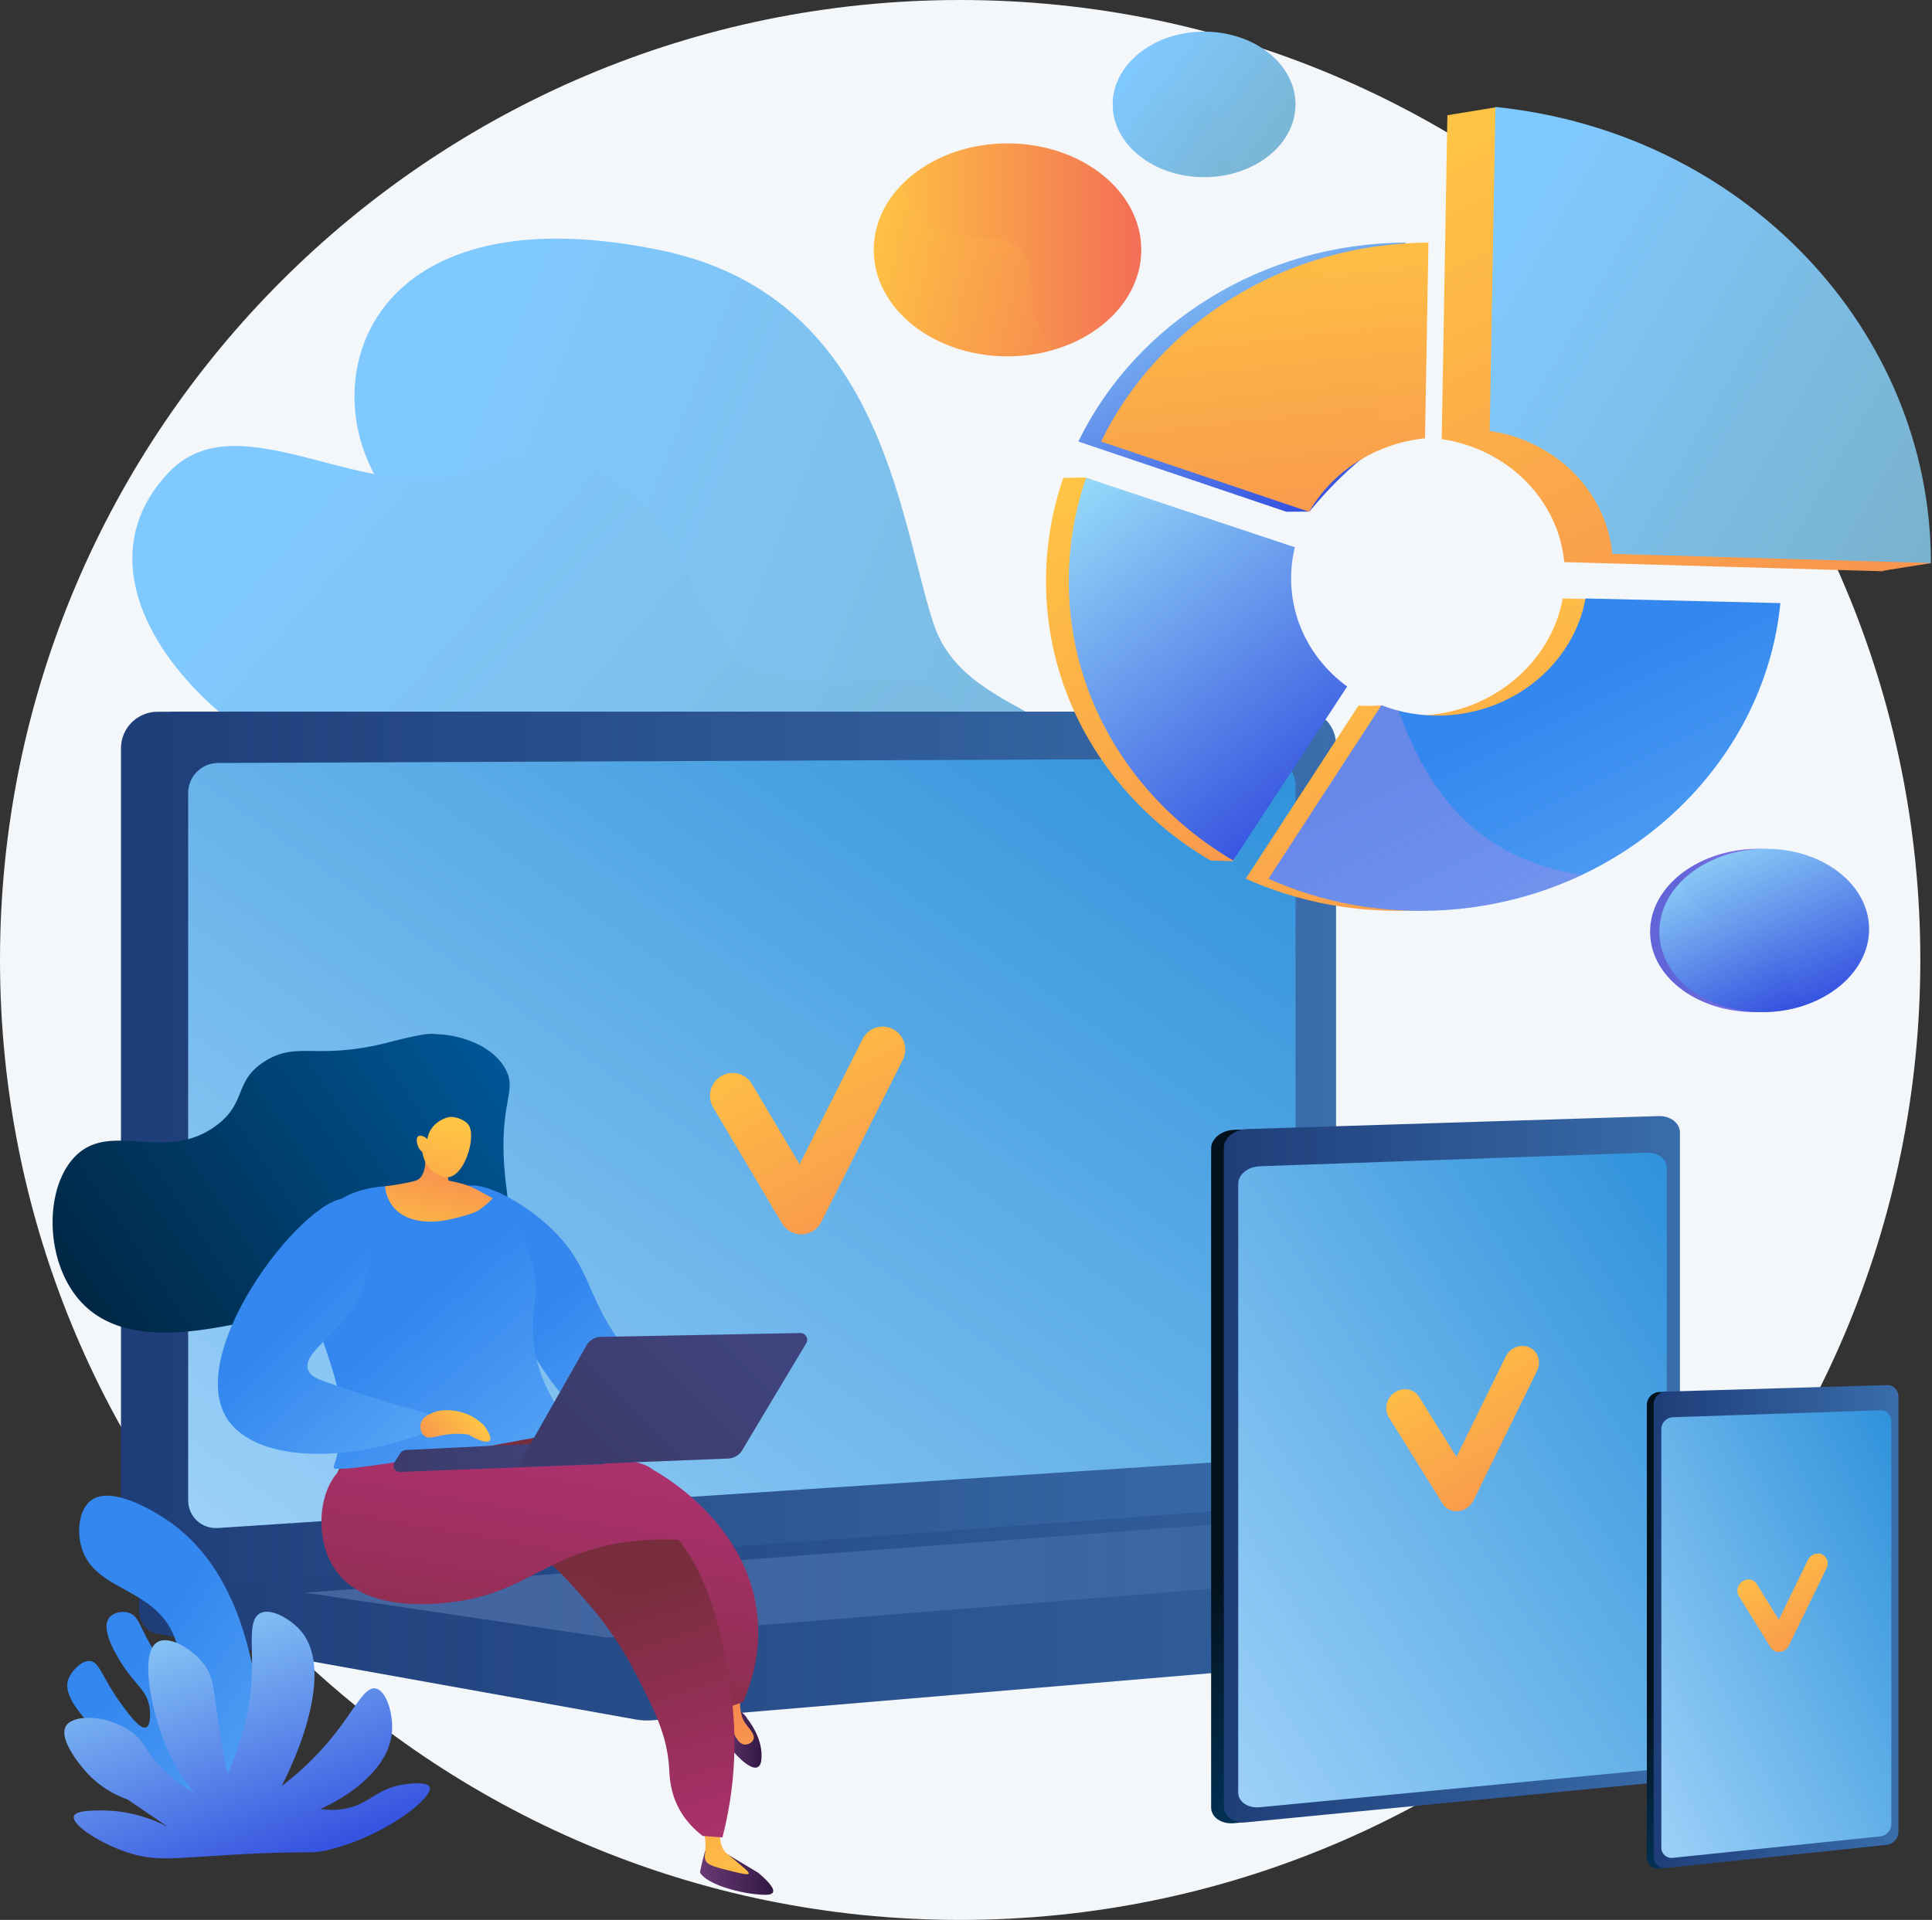 <svg xmlns="http://www.w3.org/2000/svg" width="662" height="658" fill="none"><rect width="100%" height="100%" fill="#333333" stroke="none"/><path fill="#F4F7FA" d="M329 658c181.702 0 329-147.298 329-329S510.702 0 329 0 0 147.298 0 329s147.298 329 329 329"/><path fill="url(#a)" d="m390.105 489.628-72.507 16.64s-22.184-34.063-10.441-64.39c23.963-61.875-31.904-78.544-54.257-89.027-33.713-15.809-52.938-41.816-22.873-68.449 34.019-30.134-13.214-78.725-71.338-96.406-56.88-17.303-58.94-128.397 67.604-102.249 75.574 15.616 81.501 90.581 93.495 127.725s69.083 27.345 60.416 78.072c-7.402 43.331-32.094 79.355-1.96 101.062 30.137 21.706 39.605 51.624 11.861 97.022"/><path fill="url(#b)" d="M307.881 392.236q.52.053 1.043.103c20.586 1.972 43.433.489 68.46-6.5q7.173-2.559 14.347-5.12c.385-12.773-1.537-24.988-17.677-24.748-25.065.371-38.326-39.739-36.54-55.97 2.209-20.09 6.392-66.975-32.369-67.01-32.268-.029-53.096 6.547-67.062-30.581-13.968-37.13-42.02-54.196-75.571-41.144-35.309 13.734-80.006-24.933-104.481.433C15.385 205.9 88.266 274.445 158.463 278.825c70.199 4.378 41.407 38.256 49.467 69.703 11.005 42.932 65.22 15.922 85.522 27.749 6.873 4.004 11.418 9.76 14.429 15.959"/><path fill="url(#c)" d="m628.186 541.806-580.56-5.057v14.96c0 4.06 2.532 7.513 5.961 8.128l164.164 29.46c1.948.35 3.925.442 5.889.277l398.233-33.588c3.556-.301 6.31-3.763 6.31-7.936v-6.244z"/><path fill="url(#d)" d="m441.297 517.554-387.28 27.368c-6.93.489-12.565-4.714-12.565-11.626V256.441c0-6.912 5.635-12.514 12.565-12.514h387.28c5.711 0 10.326 5.064 10.326 11.31v250.275c0 6.249-4.618 11.64-10.326 12.042"/><path fill="url(#e)" d="m447.471 517.554-387.28 27.368c-6.93.489-12.566-4.714-12.566-11.626V256.441c0-6.912 5.635-12.514 12.566-12.514h387.28c5.71 0 10.325 5.064 10.325 11.31v250.275c0 6.249-4.615 11.64-10.325 12.042"/><path fill="url(#f)" d="M435.406 499.91 74.695 523.683c-5.64.371-10.223-3.899-10.223-9.541V271.751c0-5.642 4.583-10.234 10.223-10.258l360.711-1.492c4.709-.019 8.518 4.131 8.518 9.268v220.776c.003 5.139-3.807 9.555-8.518 9.865"/><path fill="url(#g)" d="m437.807 516.313-390.18 28.809 170.126 30.529c1.948.35 3.925.441 5.889.277l404.544-34.122-184.172-25.298a29.6 29.6 0 0 0-6.207-.195"/><path fill="url(#h)" d="M274.536 423.03a7.71 7.71 0 0 1-6.629-3.8L244.4 379.602c-2.2-3.709-1.015-8.521 2.646-10.749s8.413-1.03 10.613 2.681l16.318 27.509 21.571-42.911c1.938-3.856 6.596-5.388 10.401-3.426 3.807 1.962 5.323 6.679 3.384 10.535l-27.906 55.512c-1.276 2.538-3.812 4.176-6.623 4.274q-.13.001-.268.003"/><path fill="url(#i)" d="m104.561 545.845 324.836-24.341 100.535 13.698-322.039 26.022z" opacity=".3"/><path fill="url(#j)" d="M571.36 388.395v216.153c0 3.232-3.536 4.181-7.548 4.571L425.04 624.638l-2.122.207c-4.355.423-7.924-1.995-7.924-5.372V393.601c0-3.377 3.569-6.254 7.924-6.392l2.879-.092 139.261.456c4.011-.129 6.302-2.411 6.302.822"/><path fill="url(#k)" d="M575.64 388.149v216.094c0 3.231-3.274 6.195-7.285 6.582l-141.078 13.703c-4.352.423-7.919-1.993-7.919-5.37V393.349c0-3.377 3.567-6.253 7.919-6.389l141.078-4.456c4.011-.127 7.285 2.414 7.285 5.645"/><path fill="url(#l)" d="M571.118 400.291v200.244c0 3.017-3.062 5.781-6.81 6.14l-132.655 12.711c-4.049.388-7.367-1.868-7.367-5.012V405.682c0-3.144 3.318-5.835 7.367-5.978l132.655-4.663c3.748-.129 6.81 2.233 6.81 5.25"/><path fill="url(#m)" d="M499.488 517.916c-2.122.139-4.096-.848-5.194-2.611l-18.442-29.615c-1.728-2.775-.797-6.575 2.079-8.49 2.874-1.913 6.604-1.213 8.329 1.56l12.788 20.558 16.876-34.371c1.513-3.086 5.153-4.5 8.126-3.161 2.97 1.337 4.155 4.921 2.641 8.002l-21.808 44.453c-.998 2.035-2.984 3.435-5.184 3.656q-.106.013-.211.019"/><path fill="url(#n)" d="M648.201 478.785v149.174c0 2.23-1.906 2.848-4.068 3.074l-74.472 9.221-1.132.12c-2.327.244-4.235-1.455-4.235-3.774V481.425c0-2.32 1.908-4.275 4.235-4.346l1.539-.044 74.739 1.146c2.16-.063 3.394-1.626 3.394.604"/><path fill="url(#o)" d="M650.508 478.642v149.152c0 2.23-1.765 4.239-3.927 4.467l-75.724 7.946c-2.326.244-4.232-1.455-4.232-3.774V481.279c0-2.32 1.906-4.275 4.232-4.343l75.724-2.233c2.162-.063 3.927 1.709 3.927 3.939"/><path fill="url(#p)" d="M648.069 486.996v138.192c0 2.082-1.65 3.957-3.671 4.166l-71.202 7.363c-2.165.223-3.939-1.361-3.939-3.523V489.785c0-2.162 1.774-3.99 3.939-4.063l71.202-2.392c2.021-.066 3.671 1.582 3.671 3.666"/><path fill="url(#q)" d="M609.781 566.152c-1.255.084-2.421-.498-3.07-1.547l-10.894-17.578c-1.02-1.647-.47-3.908 1.227-5.05 1.696-1.142 3.901-.733 4.918.912l7.558 12.201 9.98-20.473c.896-1.838 3.05-2.688 4.808-1.899s2.458 2.919 1.563 4.757l-12.904 26.479c-.59 1.213-1.765 2.047-3.064 2.181a1 1 0 0 1-.122.017"/><path fill="url(#r)" d="M172.401 416.904c3.501-2.27.31-8.876.122-23.06-.23-17.383 4.385-20.624.677-27.444-4.536-8.34-15.95-11.792-23.512-11.954-1.668-.035-2.058-.947-16.032 2.672-25.175 6.521-31.478-.47-42.753 6.512-10.892 6.746-6.122 14.132-16.7 22.045-17.145 12.824-35.174-1.041-47.427 9.687-11.59 10.145-11.858 35.995.334 50.102 13.82 15.991 38.742 11.186 55.443 8.015 3.516-.667 21.265-4.394 39.748-18.036a105.8 105.8 0 0 0 21.71-21.542c1.048-1.18 2.683-2.609 4.843-2.839 2.592-.277 4.674 1.309 5.677 2.005 5.272 3.644 14.432 6.067 17.87 3.837"/><path fill="url(#s)" d="M158.331 407.377c4.503-4.103 20.57 3.805 31.218 14.298 12.509 12.328 11.548 22.322 22.466 37.637 5.426 7.614 14.732 17.862 31.22 26.842l-3.502 8.754c-7.971.479-23.622.197-38.22-9.337-10.143-6.622-15.36-15.397-25.383-32.677-10.06-17.345-23.427-40.389-17.799-45.517"/><path fill="url(#t)" d="m259.811 641.844-12.542-7.537h-5.661s-1.929 7.177-1.708 7.537c2.521 4.133 14.264 7.278 21.592 7.536 1.217.042 2.914.049 3.353-.832.743-1.492-2.576-4.625-5.034-6.704"/><path fill="url(#u)" d="M247.049 626.085c-.807 4.665.213 7.099 1.313 8.46.773.959 1.462 1.231 6.054 5.201 1.518 1.313 2.291 2.016 2.115 2.385-.2.42-1.542.192-4.435-.503-6.307-1.516-9.475-2.305-10.25-3.824-.701-1.374-.083-1.995-.123-5.738a19.5 19.5 0 0 0-.921-5.692z"/><path fill="url(#v)" d="M256.115 589.108s5.666 6.76 4.745 14.175c-.922 7.412-10.846-3.424-12.23-7.088-1.384-3.661-3.001-8.881-3.001-8.881s6.958-4.331 10.486 1.794"/><path fill="url(#w)" d="M253.953 578.528s-1.537 7.877 1.396 12.034c1.459 2.071 3.431 3.828 2.85 5.513-.387 1.131-1.861 1.941-3.111 1.814-2.39-.246-3.715-3.91-4.651-6.495-1.379-3.819-2.15-11.987-2.15-11.987z"/><path fill="url(#x)" d="m249.436 585.166 5.229-1.903c2.719-6.211 6.037-16.41 4.928-28.807-2.851-31.882-32.339-48.776-35.615-50.583-8.034 4.03-16.172 9.717-16.466 16.887-.369 8.998 11.889 13.757 23.413 26.914 6.921 7.896 14.312 19.667 18.511 37.492"/><path fill="url(#y)" d="M247.558 629.732c5.758-22.495 4.287-40.848 2.625-51.423-2.509-15.982-7.616-48.492-29.323-60.614-4.74-2.646-11.515-5.017-19.773-12.377-6.897-6.145-11.28-12.61-13.924-17.164-29.027-8.517-55.8-5.065-67.616 10.504-1.366 1.798-4.782 5.701-5.445 11.454-1.492 12.981 11.263 28.609 25.575 31.873 18.189 4.148 28.743-14.53 44.859-8.314 4.507 1.739 8.331 6.046 15.973 14.661 9.724 10.961 15.19 21.073 17.258 25.12 6.157 12.048 10.829 20.945 11.508 32.472.158 2.686.254 8.112 3.398 13.964 2.414 4.49 5.687 7.487 8.122 9.336q3.385.25 6.763.508"/><path fill="url(#z)" d="M114.104 510.112c.661-5.752 4.08-9.656 5.445-11.454 11.814-15.568 38.59-19.018 67.617-10.504 2.644 4.554 7.029 11.017 13.924 17.164 8.257 7.361 15.035 9.729 19.772 12.378 13.254 7.402 20.314 22.405 24.377 36.606-6.03-9.349-11.191-11.835-15.186-11.879-5.717-.064-8.272 4.824-15.098 4.157-7.297-.712-8.966-6.747-14.881-7.44-1.769-.207-3.948.065-6.566 1.459-3.492-3.657-6.093-5.819-8.972-6.93-16.116-6.214-26.668 12.462-44.859 8.314-14.309-3.262-27.065-18.892-25.573-31.871" opacity=".3"/><path fill="url(#A)" d="M232.519 527.756a96 96 0 0 0-14.448.327c-28.964 2.862-36.947 17.188-60.886 20.685-5.664.827-30.875 4.509-41.795-10.065-7.84-10.465-6.653-28.494 1.922-35.586 3.628-3.001 7.222-2.919 30.463-2.708 8.754.08 17.505.108 26.259.219 37.05.472 44.135-2.094 50.878 4.035 3.144 2.857 7.743 8.998 7.607 23.093"/><path fill="url(#B)" d="M154.301 408.879s-43.235-12.607-47.719 19.042c-4.298 30.337 17.724 44.258 7.703 74.987-1.161 3.562 82.3-12.754 82.3-12.754-11.142-13.9-13.731-25.366-13.997-33.339-.291-8.74 2.228-12.714 0-23.047 0 0-2.486-11.529-11.451-21.429-1.288-1.417-2.823-2.898-16.836-3.46"/><path fill="url(#C)" d="M144.91 389.913c.398 1.849 2.411 11.78-1.649 14.335-.882.554-2.574.871-5.958 1.506-2.216.416-4.074.67-5.386.827.191 1.664.75 4.376 2.672 6.841 5.386 6.911 16.187 5.123 17.726 4.841 5.433-.989 10.777-2.667 12.07-3.694 1.964-1.563 3.511-2.733 4.425-3.925-2.103-1.015-6.347-3.694-9.196-4.57a52 52 0 0 0-5.945-1.457l-.896-5.756q-3.93-4.477-7.863-8.948"/><path fill="url(#D)" d="M144.72 394.859s.733 7.275 7.807 8.559c6.333 1.149 11.101-14.157 7.858-18.114-1.081-1.321-3.75-2.576-6.063-2.51-1.626.047-7.123 2.141-7.891 7.64-1.095-1.154-2.458-1.485-3.13-1.001-.853.613-.397 2.394-.292 2.796.36 1.399 1.272 2.266 1.711 2.63"/><path fill="url(#E)" d="m205.397 493.709-66.171 3.22a2.78 2.78 0 0 0-2.223 1.307l-1.831 2.939c-.912 1.462.184 3.349 1.906 3.283l70.091-2.669z"/><path fill="url(#F)" d="m274.222 456.861-68.364 1.326a5.74 5.74 0 0 0-4.874 2.9l-23.674 41.651 72.199-2.876a5.88 5.88 0 0 0 4.808-2.853l21.933-36.644c.937-1.56-.212-3.539-2.028-3.504"/><path fill="url(#G)" d="M200.984 461.087a5.74 5.74 0 0 1 4.874-2.9l1.499-.028c.223 2.206.9 4.225 2.251 5.856 4.216 5.088 11.219 1.95 16.439 7.334 5.734 5.915.437 12.956 5.562 18.462 5.396 5.795 14.121 1.076 24.153 4.784l-1.445 2.414a5.87 5.87 0 0 1-4.808 2.853l-72.199 2.876z" opacity=".3"/><path fill="url(#H)" d="M144.619 491.498q1.291-3.412 2.585-6.825c-9.52-2.611-22.684-6.465-36.188-11.292-2.115-.756-4.627-1.692-5.449-3.917-2.31-6.242 12.37-12.711 18.076-26.341 5.278-12.606 2.373-30.101-3.753-32.167-12.744-4.3-57.942 51.959-41.8 75.675 9.123 13.407 37.255 15.54 66.529 4.867"/><path fill="url(#I)" d="M147.202 484.676c5.976-3.175 13.129.08 13.59.296 1.314.621 3.224 1.725 5.156 3.697.218.298 2.81 3.889 1.866 5.04-.757.922-3.687.158-7.212-2.032a27.4 27.4 0 0 0-6.31-.155c-4.836.446-7.053 1.974-8.808.655-1.285-.966-1.725-3.008-1.262-4.523.498-1.631 1.969-2.442 2.98-2.978"/><path fill="url(#J)" d="M87.495 631.871c4.712-23.284 2.684-41.997.543-53.296-2.597-13.708-7.875-41.576-30.028-57.11-1.746-1.224-19.077-13.143-26.86-7.224-4.014 3.053-4.93 10.427-3.175 16.246 4.53 15.026 24.964 13.36 31.753 30.461 2.26 5.694 2.679 12.643 1.102 13.298-1.941.806-7.478-7.691-8.004-8.5-4.935-7.576-4.982-11.865-8.745-13.028-2.31-.715-5.355-.045-6.718 1.781-3.102 4.155 3.027 13.625 4.74 16.272 4.481 6.923 8.222 8.497 9.134 14.391.393 2.538.322 6.291-1.184 6.876-2.035.792-5.922-4.512-8.416-7.915-6.702-9.146-7.416-14.464-10.75-14.845-3.11-.355-6.614 3.8-7.514 6.334-2.456 6.911 7.417 21.622 64.122 56.259"/><path fill="url(#K)" d="M80.246 635.633c-20.918 1.198-27.136 2.453-36.994-.907-9.264-3.156-18.765-9.372-17.93-12.225.599-2.047 6.413-2.019 9.886-2.002 9.32.042 17.007 2.898 22.4 5.659l-13.954-9.471c-3.248-1.163-8.745-3.628-13.614-8.838-3.048-3.262-10.053-12.098-7.419-16.342 2.75-4.434 15.813-3.539 23.345 2.75 3.614 3.017 3.62 5.327 8.462 10.596 4.402 4.787 8.947 7.828 12.138 9.661-2.991-3.739-7.06-9.581-10.222-17.454-4.806-11.961-8.434-30.886-2.322-34.326 4.054-2.282 12.095 2.42 16.116 7.992 3.26 4.519 2.94 8.307 5.184 22.826a361 361 0 0 0 2.552 14.548c6.22-13.646 8.026-25.126 8.39-33.565.468-10.843-1.325-19.338 2.82-21.599 3.696-2.014 10.295 1.916 13.644 5.603 13.55 14.925-4.329 49.951-6.218 53.568a99.6 99.6 0 0 0 18.459-18.17c7.097-9.104 10.093-15.881 13.701-15.275 3.588.604 5.952 8.241 5.682 14.154-.75 16.478-22.273 26.158-24.569 27.154 1.809.292 4.881.597 8.5-.094 8.025-1.532 10.528-6.396 18.668-8.046 3.114-.632 9.48-1.286 10.265.641 1.407 3.462-14.671 16.457-34.183 21.411-7.149 1.814-5.438.184-32.787 1.751"/><path fill="url(#L)" d="m440.757 175.384 7.919-.042s18.97-23.806 31.789-25.12l1.186-67.066c-49.096.162-92.427 27.601-112.16 68.154z"/><path fill="url(#M)" d="M535.471 205.104c-4.025 22.036-24.264 39.36-49.056 40.126-6.103.188-13.221-3.44-13.221-3.44s-6.528.357-7.645-.075l-38.7 59.436c17.99 8.056 38.31 12.001 59.566 10.789 61.817-3.523 110.417-49.682 115.815-105.247z"/><path fill="url(#N)" d="m414.733 294.898 7.743.266 31.314-59.876c-11.682-8.58-19.19-21.93-19.19-37.074 0-3.659.442-7.226 1.276-10.659l-63.779-23.876-7.757.089a108.5 108.5 0 0 0-5.918 35.375c-.002 40.774 22.556 75.881 56.311 95.755"/><path fill="url(#O)" d="M493.996 150.512c22.579 3.332 39.938 20.687 42.002 42.135l109.166 3.138v-.137c0-.082 16.457-2.625 16.457-2.634-.004-.743-149.128-156.23-149.128-156.23l-16.542 2.695z"/><path fill="url(#P)" d="M448.568 175.385c7.906-13.72 22.617-23.409 39.708-25.164l1.187-67.067c-49.096.162-92.428 27.601-112.161 68.155z"/><path fill="url(#Q)" d="M543.283 205.105c-4.026 22.036-24.264 39.36-49.057 40.126-7.393.228-14.457-1.038-20.865-3.515l-38.7 59.436c17.989 8.056 38.31 12.001 59.565 10.789 61.817-3.523 110.418-49.682 115.816-105.247z"/><path fill="url(#R)" d="m422.544 294.899 39.057-59.611c-11.681-8.579-19.19-21.93-19.19-37.073 0-3.659.442-7.226 1.276-10.66l-71.536-23.786a108.5 108.5 0 0 0-5.917 35.374c-.003 40.775 22.555 75.882 56.31 95.756"/><path fill="url(#S)" d="M510.453 147.685c22.579 3.332 39.938 20.687 42.002 42.136l109.167 3.137v-.136c0-79.437-63.81-147.418-149.214-156.17z"/><path fill="url(#T)" d="M479.299 243.61a52 52 0 0 1-5.941-1.894l-38.7 59.436c17.99 8.056 38.31 12.001 59.566 10.789 17.174-.978 33.325-5.252 47.818-12.1-14.629-2.198-27.688-7.701-38.117-16.871-11.877-10.448-19.583-24.978-24.626-39.36" opacity=".3"/><path fill="url(#U)" d="M466.308 109.773c-4.596-8.406-11.167-14.78-18.541-19.646-31.027 10.62-56.586 32.656-70.467 61.182l71.266 24.074c4.947-8.585 12.558-15.593 21.749-20.065 1.859-17.841 3.967-30.959-4.007-45.545" opacity=".3"/><path fill="url(#V)" d="M345.229 122.115c25.313 0 45.832-16.335 45.832-36.486s-20.519-36.486-45.832-36.486c-25.312 0-45.832 16.335-45.832 36.486s20.52 36.486 45.832 36.486"/><path fill="url(#W)" d="M356.359 112.821c-5.53-10.775.061-20.847-7.414-27.81-7.596-7.074-17.463-.498-28.085-6.258-4.106-2.228-8.672-6.489-12.065-15.259-5.894 6.138-9.395 13.811-9.395 22.135 0 20.151 20.52 36.486 45.832 36.486 5.799 0 11.345-.858 16.452-2.423-2.519-2.294-4.188-4.651-5.325-6.871" opacity=".3"/><path fill="url(#X)" d="M412.587 60.707c17.297 0 31.319-11.162 31.319-24.931s-14.022-24.931-31.319-24.931-31.318 11.162-31.318 24.93c0 13.77 14.022 24.932 31.318 24.932"/><path fill="url(#Y)" d="M420.192 54.357c-3.779-7.362.042-14.245-5.067-19.004-5.188-4.834-11.933-.34-19.19-4.277-2.806-1.52-5.926-4.432-8.244-10.427-4.027 4.195-6.42 9.438-6.42 15.124 0 13.77 14.023 24.932 31.319 24.932 3.962 0 7.752-.585 11.242-1.655-1.722-1.565-2.862-3.175-3.64-4.693" opacity=".3"/><path fill="url(#Z)" d="m604.735 346.763.317-.023q.29-.022.576-.047.16-.015.317-.031l.877-.089a31 31 0 0 0 .865-.106l.618-.084.235-.036q.335-.049.667-.105l.176-.028q.375-.065.745-.132l.092-.017a45 45 0 0 0 5.725-1.466l-.005-.005c13.341-4.387 22.637-14.577 22.637-26.153 0-15.059-15.728-27.382-35.635-27.53-19.352-.143-35.633 11.212-37.374 25.841l-.029.239c-.014.12-.023.24-.035.362l-.028.341q-.012.153-.021.308-.015.213-.021.425l-.01.242q-.01.34-.011.682c0 7.682 3.999 14.53 10.452 19.476a34 34 0 0 0 2.616 1.817 36 36 0 0 0 2.113 1.229 37 37 0 0 0 2.761 1.344 42.4 42.4 0 0 0 7.802 2.548q.794.177 1.598.329a47.4 47.4 0 0 0 11.087.723q.14-.007.28-.016.306-.017.613-.038"/><path fill="url(#aa)" d="M640.453 318.439c0 15.059-15.449 27.774-35.001 28.416-20.121.66-36.864-11.647-36.864-27.507s16.743-28.592 36.864-28.439c19.55.148 35.001 12.471 35.001 27.53"/><path fill="url(#ab)" d="M614.114 339.488c-4.291-8.115.047-15.884-5.762-21.117-5.95-5.363-13.762-.214-22.264-4.59-3.316-1.706-7.02-5.006-9.788-11.858-4.832 4.824-7.715 10.873-7.715 17.425 0 15.86 16.744 28.167 36.865 27.507 4.528-.148 8.833-.945 12.772-2.261-1.941-1.682-3.227-3.438-4.108-5.106" opacity=".3"/><defs><linearGradient id="a" x1="174.248" x2="510.353" y1="100.43" y2="235.479" gradientUnits="userSpaceOnUse"><stop stop-color="#80C9FF"/><stop offset="1" stop-color="#79B2CD"/></linearGradient><linearGradient id="b" x1="109.487" x2="381.477" y1="163.409" y2="397.958" gradientUnits="userSpaceOnUse"><stop stop-color="#80C9FF"/><stop offset="1" stop-color="#79B2CD"/></linearGradient><linearGradient id="c" x1="47.627" x2="628.186" y1="563.201" y2="563.201" gradientUnits="userSpaceOnUse"><stop stop-color="#1F3E79"/><stop offset=".996" stop-color="#396DAB"/></linearGradient><linearGradient id="d" x1="41.453" x2="451.624" y1="394.441" y2="394.441" gradientUnits="userSpaceOnUse"><stop stop-color="#1F3E79"/><stop offset=".996" stop-color="#396DAB"/></linearGradient><linearGradient id="e" x1="47.626" x2="457.797" y1="394.441" y2="394.441" gradientUnits="userSpaceOnUse"><stop stop-color="#1F3E79"/><stop offset=".996" stop-color="#396DAB"/></linearGradient><linearGradient id="f" x1="390.675" x2="57.33" y1="190.206" y2="656.034" gradientUnits="userSpaceOnUse"><stop stop-color="#288ED9"/><stop offset=".996" stop-color="#B8E1FF"/></linearGradient><linearGradient id="g" x1="47.629" x2="628.186" y1="546.12" y2="546.12" gradientUnits="userSpaceOnUse"><stop stop-color="#1F3E79"/><stop offset=".996" stop-color="#396DAB"/></linearGradient><linearGradient id="h" x1="256.043" x2="333.448" y1="350.071" y2="487.444" gradientUnits="userSpaceOnUse"><stop stop-color="#FFC444"/><stop offset=".996" stop-color="#F36F56"/></linearGradient><linearGradient id="i" x1="104.562" x2="529.933" y1="541.364" y2="541.364" gradientUnits="userSpaceOnUse"><stop stop-color="#99B6ED"/><stop offset=".996" stop-color="#396DAB"/></linearGradient><linearGradient id="j" x1="600.962" x2="497.852" y1="576.917" y2="464.511" gradientUnits="userSpaceOnUse"><stop stop-color="#005B9F"/><stop offset=".996" stop-color="#03111C"/></linearGradient><linearGradient id="k" x1="419.358" x2="575.64" y1="503.539" y2="503.539" gradientUnits="userSpaceOnUse"><stop stop-color="#1F3E79"/><stop offset=".996" stop-color="#396DAB"/></linearGradient><linearGradient id="l" x1="550.513" x2="279.194" y1="335.646" y2="508.064" gradientUnits="userSpaceOnUse"><stop stop-color="#288ED9"/><stop offset=".996" stop-color="#B8E1FF"/></linearGradient><linearGradient id="m" x1="484.965" x2="547.087" y1="459.864" y2="568.325" gradientUnits="userSpaceOnUse"><stop stop-color="#FFC444"/><stop offset=".996" stop-color="#F36F56"/></linearGradient><linearGradient id="n" x1="664.085" x2="594" y1="607.497" y2="547.712" gradientUnits="userSpaceOnUse"><stop stop-color="#005B9F"/><stop offset=".996" stop-color="#03111C"/></linearGradient><linearGradient id="o" x1="566.625" x2="650.508" y1="557.466" y2="557.466" gradientUnits="userSpaceOnUse"><stop stop-color="#1F3E79"/><stop offset=".996" stop-color="#396DAB"/></linearGradient><linearGradient id="p" x1="637.009" x2="473.315" y1="442.725" y2="524.395" gradientUnits="userSpaceOnUse"><stop stop-color="#288ED9"/><stop offset=".996" stop-color="#B8E1FF"/></linearGradient><linearGradient id="q" x1="601.205" x2="638.339" y1="531.58" y2="595.936" gradientUnits="userSpaceOnUse"><stop stop-color="#FFC444"/><stop offset=".996" stop-color="#F36F56"/></linearGradient><linearGradient id="r" x1="182.629" x2="-3.514" y1="349.65" y2="476.086" gradientUnits="userSpaceOnUse"><stop stop-color="#005B9F"/><stop offset="1" stop-color="#001B30"/></linearGradient><linearGradient id="s" x1="197.976" x2="294.715" y1="439.47" y2="555.334" gradientUnits="userSpaceOnUse"><stop offset=".004" stop-color="#3487EE"/><stop offset="1" stop-color="#80C9FF"/></linearGradient><linearGradient id="t" x1="264.951" x2="239.882" y1="641.852" y2="641.852" gradientUnits="userSpaceOnUse"><stop stop-color="#311944"/><stop offset="1" stop-color="#6B3976"/></linearGradient><linearGradient id="u" x1="253.128" x2="215.728" y1="651.732" y2="539.529" gradientUnits="userSpaceOnUse"><stop stop-color="#FFC444"/><stop offset=".996" stop-color="#F36F56"/></linearGradient><linearGradient id="v" x1="260.961" x2="245.629" y1="595.822" y2="595.822" gradientUnits="userSpaceOnUse"><stop stop-color="#311944"/><stop offset="1" stop-color="#6B3976"/></linearGradient><linearGradient id="w" x1="269.846" x2="244.812" y1="637.919" y2="562.815" gradientUnits="userSpaceOnUse"><stop stop-color="#FFC444"/><stop offset=".996" stop-color="#F36F56"/></linearGradient><linearGradient id="x" x1="238.999" x2="220.326" y1="511.387" y2="619.338" gradientUnits="userSpaceOnUse"><stop stop-color="#AB316D"/><stop offset="1" stop-color="#792D3D"/></linearGradient><linearGradient id="y" x1="212.629" x2="186.079" y1="639.325" y2="555.298" gradientUnits="userSpaceOnUse"><stop stop-color="#AB316D"/><stop offset="1" stop-color="#792D3D"/></linearGradient><linearGradient id="z" x1="212.627" x2="186.076" y1="639.326" y2="555.299" gradientUnits="userSpaceOnUse"><stop stop-color="#AB316D"/><stop offset="1" stop-color="#792D3D"/></linearGradient><linearGradient id="A" x1="175.267" x2="156.637" y1="500.492" y2="608.195" gradientUnits="userSpaceOnUse"><stop stop-color="#AB316D"/><stop offset="1" stop-color="#792D3D"/></linearGradient><linearGradient id="B" x1="149.055" x2="255.451" y1="442.68" y2="565.133" gradientUnits="userSpaceOnUse"><stop offset=".004" stop-color="#3487EE"/><stop offset="1" stop-color="#80C9FF"/></linearGradient><linearGradient id="C" x1="145.617" x2="156.529" y1="430.158" y2="380.632" gradientUnits="userSpaceOnUse"><stop stop-color="#FFC444"/><stop offset=".996" stop-color="#F36F56"/></linearGradient><linearGradient id="D" x1="153.014" x2="140.507" y1="386.03" y2="450.447" gradientUnits="userSpaceOnUse"><stop stop-color="#FFC444"/><stop offset=".996" stop-color="#F36F56"/></linearGradient><linearGradient id="E" x1="207.169" x2="134.843" y1="499.085" y2="499.085" gradientUnits="userSpaceOnUse"><stop stop-color="#40447E"/><stop offset=".996" stop-color="#3C3B6B"/></linearGradient><linearGradient id="F" x1="253.422" x2="206.003" y1="453.461" y2="500.501" gradientUnits="userSpaceOnUse"><stop stop-color="#40447E"/><stop offset=".996" stop-color="#3C3B6B"/></linearGradient><linearGradient id="G" x1="253.422" x2="206.003" y1="453.461" y2="500.501" gradientUnits="userSpaceOnUse"><stop stop-color="#40447E"/><stop offset=".996" stop-color="#3C3B6B"/></linearGradient><linearGradient id="H" x1="109.127" x2="206.083" y1="443.467" y2="542.514" gradientUnits="userSpaceOnUse"><stop offset=".004" stop-color="#3487EE"/><stop offset="1" stop-color="#80C9FF"/></linearGradient><linearGradient id="I" x1="161.875" x2="137.832" y1="484.823" y2="507.481" gradientUnits="userSpaceOnUse"><stop stop-color="#FFC444"/><stop offset=".996" stop-color="#F36F56"/></linearGradient><linearGradient id="J" x1="55.03" x2="178.901" y1="557.203" y2="643.416" gradientUnits="userSpaceOnUse"><stop offset=".004" stop-color="#3487EE"/><stop offset="1" stop-color="#80C9FF"/></linearGradient><linearGradient id="K" x1="25.045" x2="84.209" y1="553.203" y2="708.246" gradientUnits="userSpaceOnUse"><stop stop-color="#96DBF9"/><stop offset=".996" stop-color="#0007D2"/></linearGradient><linearGradient id="L" x1="372.181" x2="446.313" y1="84.043" y2="243.422" gradientUnits="userSpaceOnUse"><stop stop-color="#96DBF9"/><stop offset=".996" stop-color="#0007D2"/></linearGradient><linearGradient id="M" x1="460.28" x2="539.931" y1="202.427" y2="448.888" gradientUnits="userSpaceOnUse"><stop stop-color="#FFC444"/><stop offset=".996" stop-color="#F36F56"/></linearGradient><linearGradient id="N" x1="376.601" x2="535.815" y1="160.39" y2="378.5" gradientUnits="userSpaceOnUse"><stop stop-color="#FFC444"/><stop offset=".996" stop-color="#F36F56"/></linearGradient><linearGradient id="O" x1="525.948" x2="688.097" y1="32.807" y2="355.671" gradientUnits="userSpaceOnUse"><stop stop-color="#FFC444"/><stop offset=".996" stop-color="#F36F56"/></linearGradient><linearGradient id="P" x1="428.473" x2="452.41" y1="72.849" y2="289.239" gradientUnits="userSpaceOnUse"><stop stop-color="#FFC444"/><stop offset=".996" stop-color="#F36F56"/></linearGradient><linearGradient id="Q" x1="518.001" x2="612.289" y1="245.137" y2="435.582" gradientUnits="userSpaceOnUse"><stop offset=".004" stop-color="#3487EE"/><stop offset="1" stop-color="#80C9FF"/></linearGradient><linearGradient id="R" x1="368.521" x2="502.096" y1="165.03" y2="336.769" gradientUnits="userSpaceOnUse"><stop stop-color="#96DBF9"/><stop offset=".996" stop-color="#0007D2"/></linearGradient><linearGradient id="S" x1="538.441" x2="693.5" y1="43.519" y2="133.219" gradientUnits="userSpaceOnUse"><stop stop-color="#80C9FF"/><stop offset="1" stop-color="#79B2CD"/></linearGradient><linearGradient id="T" x1="472.696" x2="565.249" y1="268.876" y2="455.814" gradientUnits="userSpaceOnUse"><stop offset=".004" stop-color="#E38DDD"/><stop offset="1" stop-color="#9571F6"/></linearGradient><linearGradient id="U" x1="417.324" x2="441.219" y1="74.269" y2="290.273" gradientUnits="userSpaceOnUse"><stop stop-color="#FFC444"/><stop offset=".996" stop-color="#F36F56"/></linearGradient><linearGradient id="V" x1="299.397" x2="391.063" y1="85.628" y2="85.628" gradientUnits="userSpaceOnUse"><stop stop-color="#FFC444"/><stop offset=".996" stop-color="#F36F56"/></linearGradient><linearGradient id="W" x1="311.272" x2="370.774" y1="62.028" y2="181.434" gradientUnits="userSpaceOnUse"><stop stop-color="#FFC444"/><stop offset=".996" stop-color="#F36F56"/></linearGradient><linearGradient id="X" x1="392.865" x2="447.672" y1="13.035" y2="54.216" gradientUnits="userSpaceOnUse"><stop stop-color="#80C9FF"/><stop offset="1" stop-color="#79B2CD"/></linearGradient><linearGradient id="Y" x1="389.151" x2="430.653" y1="22.409" y2="48.785" gradientUnits="userSpaceOnUse"><stop stop-color="#80C9FF"/><stop offset="1" stop-color="#79B2CD"/></linearGradient><linearGradient id="Z" x1="629.239" x2="575.105" y1="317.433" y2="320.333" gradientUnits="userSpaceOnUse"><stop stop-color="#AA80F9"/><stop offset=".996" stop-color="#6165D7"/></linearGradient><linearGradient id="aa" x1="570.311" x2="613.72" y1="291.446" y2="389.975" gradientUnits="userSpaceOnUse"><stop stop-color="#96DBF9"/><stop offset=".996" stop-color="#0007D2"/></linearGradient><linearGradient id="ab" x1="569.776" x2="608.124" y1="302.355" y2="377.207" gradientUnits="userSpaceOnUse"><stop stop-color="#96DBF9"/><stop offset=".996" stop-color="#0007D2"/></linearGradient></defs></svg>